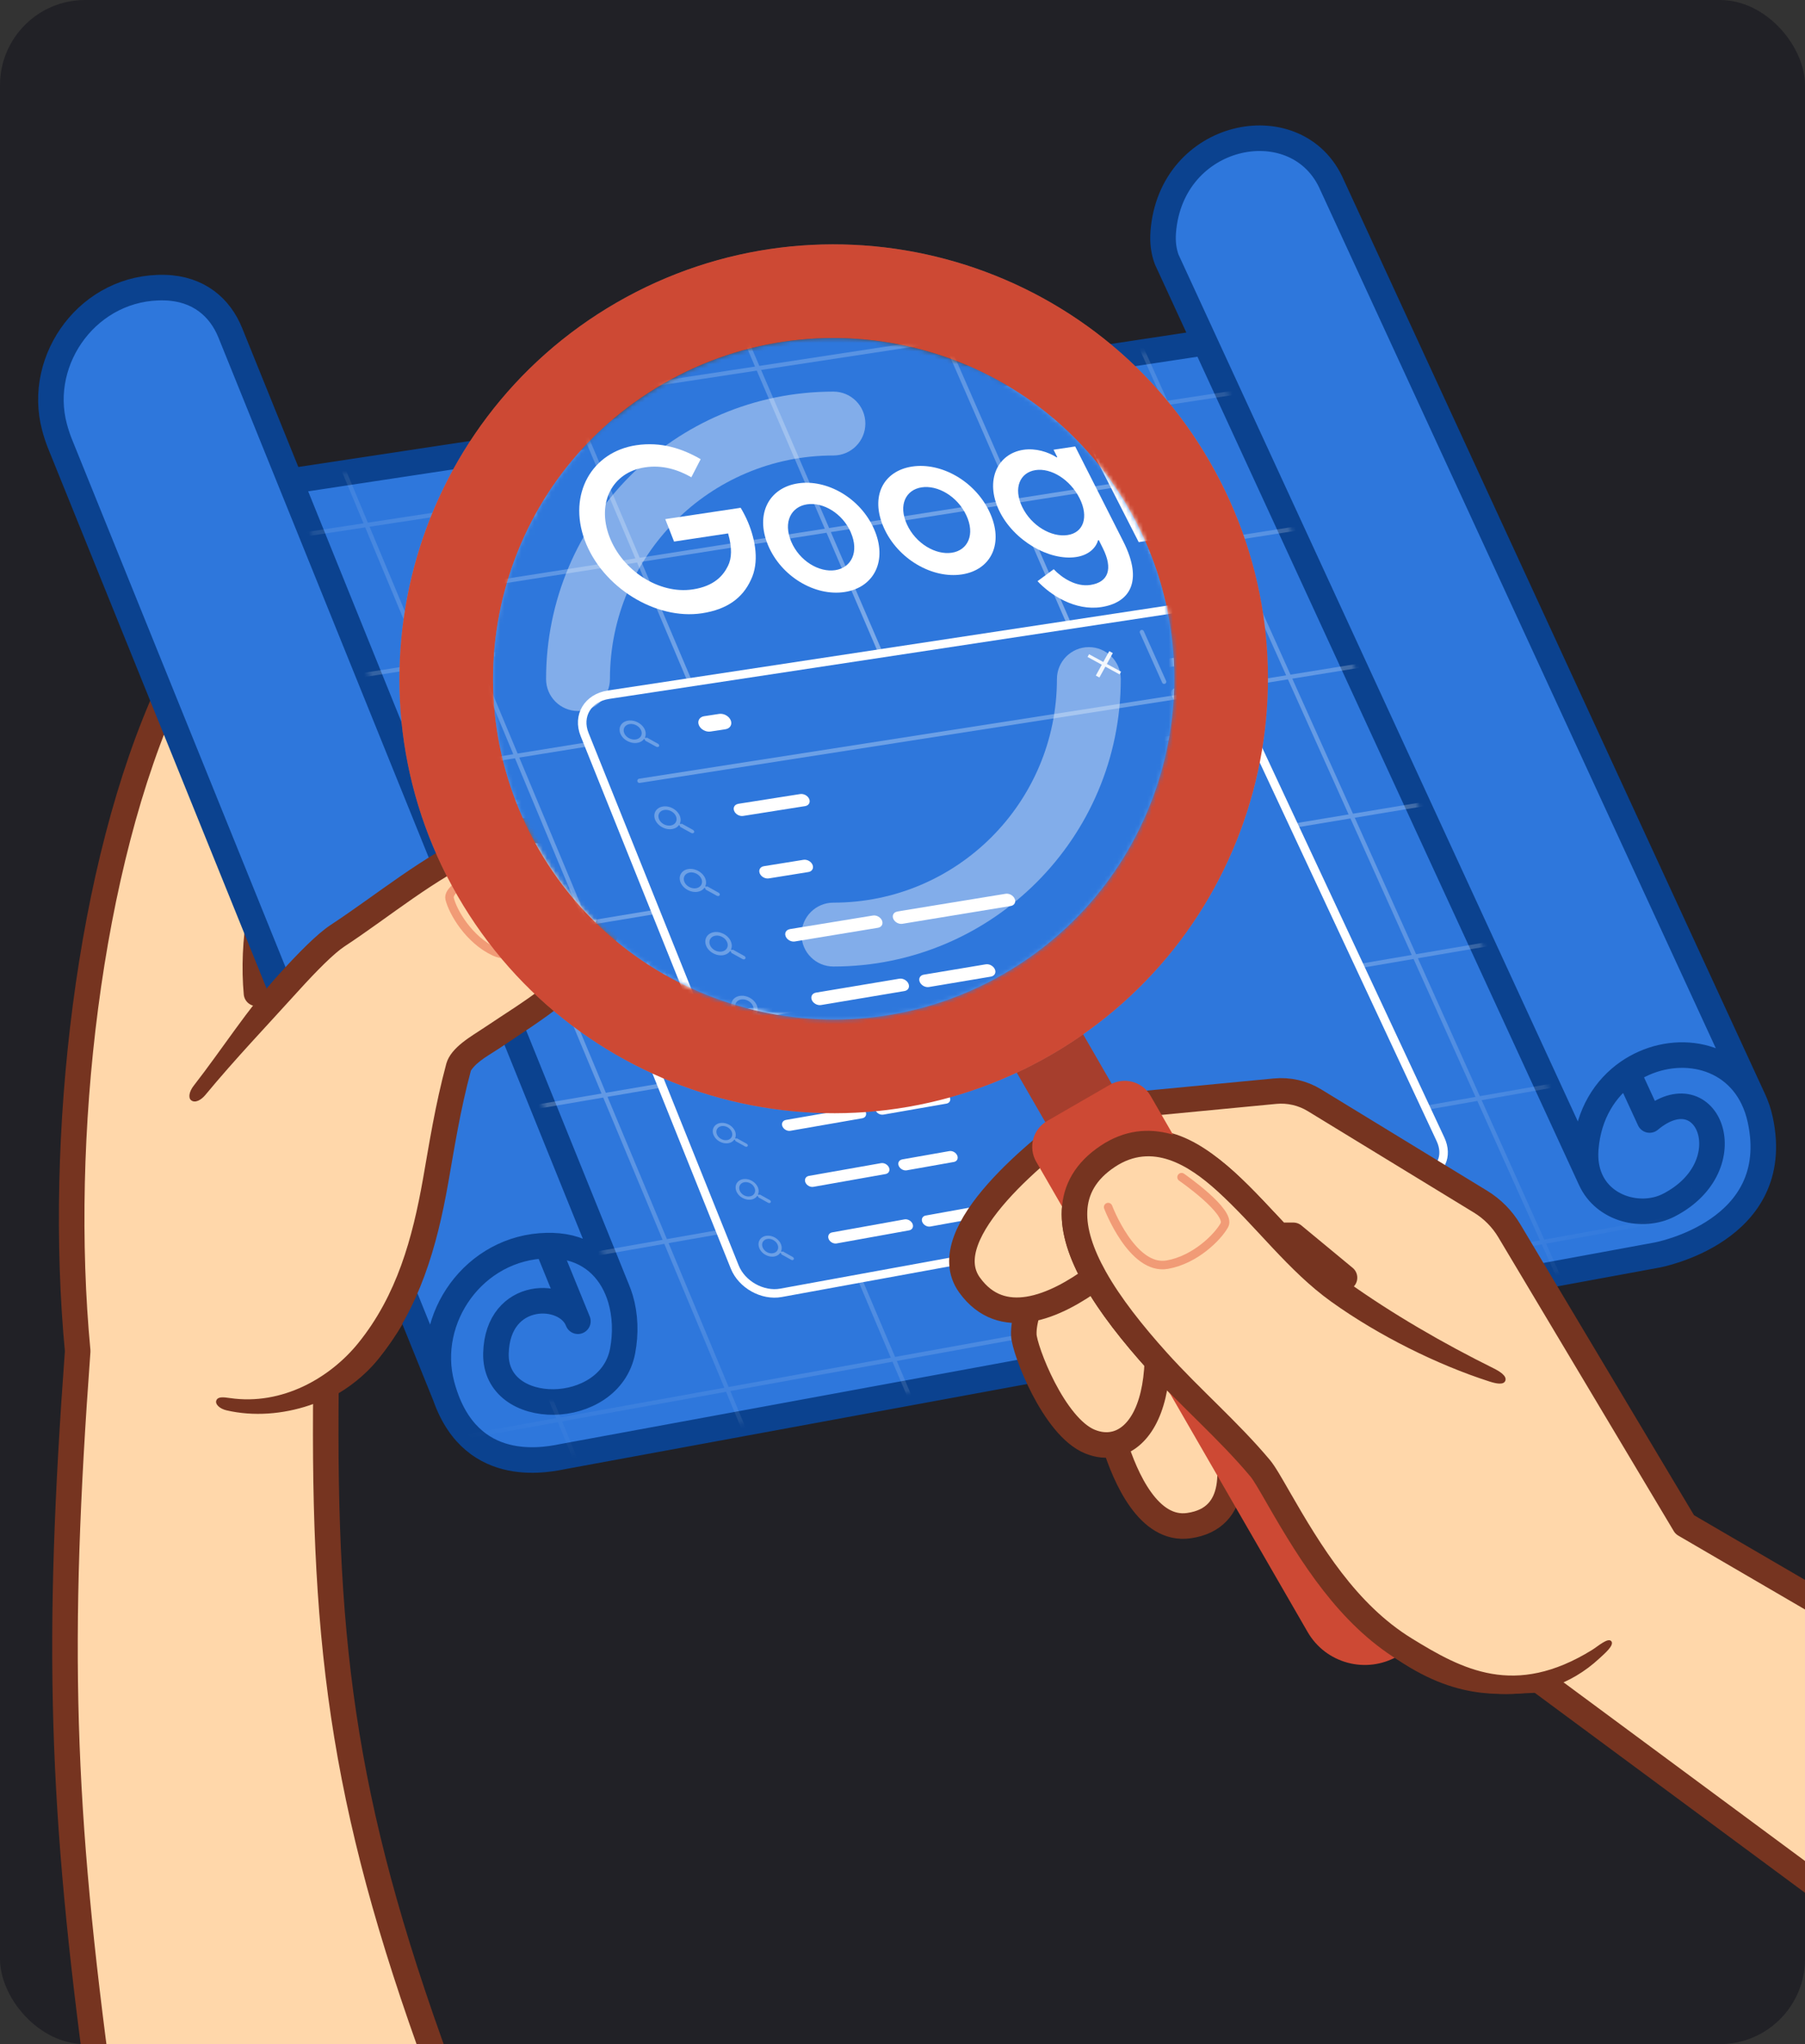 <svg width="424" height="480" viewBox="0 0 424 480" fill="none" xmlns="http://www.w3.org/2000/svg">
<rect x="0" y="0" width="424" height="480" fill="#333333" stroke="none"/>
<g clip-path="url(#clip0_4129_1004)">
<rect width="424" height="480" rx="20" fill="#212126"/>
<path d="M141 204.5C126.938 181.323 100.001 206.098 79.25 219.75C76.496 221.562 72.256 225.825 67.738 230.816L61.102 214.418L39.796 161.77C20.689 203.235 13.507 267.443 18.25 317.25C13.23 385.784 14.262 423.946 23.5 491.5H105.25C80.81 426.473 75.884 388.137 76.572 325.397C80.175 323.461 83.624 320.807 86.5 317.25C90.856 311.862 93.895 306.489 96.143 301.007C102.354 285.864 102.528 269.896 107.75 250.5C109.5 244 154.5 226.75 141 204.5Z" fill="#FFD7AA"/>
<path d="M60.25 233.25C59.712 227.467 59.97 220.67 61.102 214.418M61.102 214.418L39.796 161.77C20.689 203.235 13.507 267.443 18.25 317.25C13.23 385.784 14.262 423.946 23.5 491.5H105.25C80.81 426.473 75.884 388.137 76.572 325.397C80.175 323.461 83.624 320.807 86.5 317.25C90.856 311.862 93.895 306.489 96.143 301.007C102.354 285.864 102.528 269.896 107.75 250.5C109.5 244 154.5 226.75 141 204.5C126.938 181.323 100.001 206.098 79.25 219.75C76.496 221.562 72.256 225.825 67.738 230.816L61.102 214.418Z" stroke="#763420" stroke-width="6" stroke-linecap="round" stroke-linejoin="round"/>
<path d="M12.805 100.294C8.517 84.296 21 67.044 38.75 67.544C46.623 67.766 51.682 72.175 54.089 78.129L68.185 112.974L283.065 80.46L274.059 60.917C273.371 59.071 273.057 56.917 273.25 54.458C275.089 31.014 303.946 25.109 312.5 42.571C312.637 42.852 312.77 43.138 312.896 43.431L411.816 258C412.535 259.496 413.106 261.162 413.5 263C419.125 289.25 389.25 294.702 389.25 294.702L132.75 341.93C129.396 342.547 111.365 347.107 104.618 327.892L14.301 104.712C14.199 104.468 14.098 104.22 14 103.968C13.558 102.834 13.158 101.612 12.805 100.294Z" fill="#2E77DC"/>
<path d="M14 103.968C13.558 102.834 13.158 101.612 12.805 100.294C8.517 84.296 21 67.044 38.75 67.544C46.623 67.766 51.682 72.175 54.089 78.129L68.185 112.974M14 103.968L14.301 104.712M14 103.968C14.098 104.22 14.199 104.468 14.301 104.712M104.618 327.892C111.365 347.107 129.396 342.547 132.75 341.929L389.25 294.702C389.25 294.702 419.125 289.25 413.5 263C413.106 261.162 412.535 259.496 411.816 258M104.618 327.892C104.325 327.057 104.053 326.177 103.805 325.25C99.618 309.63 111.419 292.815 128.5 292.494M104.618 327.892L14.301 104.712M373.635 277C372.723 274.987 372.279 272.569 372.5 269.75C373.144 261.537 377.104 255.476 382.346 251.819M373.635 277C376.847 284.092 385.858 286.156 392 283C410 273.75 401.25 251.5 387.5 263L382.346 251.819M373.635 277L283.065 80.46M411.816 258C406.306 246.53 392.105 245.009 382.346 251.819M411.816 258L312.896 43.431M312.5 42.571C303.946 25.109 275.089 31.014 273.25 54.458C273.057 56.917 273.371 59.071 274.059 60.917L283.065 80.46M312.5 42.571L312.896 43.431M312.5 42.571C312.637 42.852 312.77 43.138 312.896 43.431M144.968 302.791C142.514 296.987 137.493 292.718 129.75 292.5C129.33 292.488 128.913 292.486 128.5 292.494M144.968 302.791C145.27 303.505 145.533 304.243 145.758 305C146.89 308.812 147.041 313.095 146.25 317.25C143.25 333 116.081 333.25 116.5 317.75C116.904 302.791 133 303 135.75 310.25L128.5 292.494M144.968 302.791L68.185 112.974M68.185 112.974L283.065 80.46" stroke="#0B428F" stroke-width="6" stroke-linecap="round" stroke-linejoin="round"/>
<mask id="mask0_4129_1004" style="mask-type:alpha" maskUnits="userSpaceOnUse" x="68" y="80" width="347" height="263">
<path d="M116.5 317.75C116.081 333.25 143.25 333 146.25 317.25C147.041 313.095 146.89 308.812 145.758 305C145.533 304.243 145.27 303.505 144.968 302.791L68.185 112.974L283.065 80.46L373.635 277C376.847 284.092 385.858 286.156 392 283C402.375 277.668 403.863 268.017 400.628 263H413.5C419.125 289.25 389.25 294.702 389.25 294.702L132.75 341.93C129.396 342.547 111.365 347.107 104.618 327.892C104.325 327.057 104.053 326.177 103.805 325.25C103.136 322.757 102.875 320.233 102.978 317.75H116.5Z" fill="white"/>
</mask>
<g mask="url(#mask0_4129_1004)">
<path opacity="0.5" d="M-22.481 58.963L110.525 387.779M130.311 37.244L268.472 358.22M54.66 47.993L190.307 372.842M204.495 26.693L345.042 343.888M277.271 16.34L420.088 329.835M16.276 53.449L150.62 380.276M167.577 31.939L306.949 351.019M241.063 21.493L382.763 336.827M92.671 42.595L229.588 365.502M313.153 11.244L457.063 322.925M92.718 378.577L463.907 309.71M36.294 238.377L402.583 177.49M64.192 307.721L432.925 242.914M8.99 170.499L372.858 113.381M-17.755 104.04L343.715 50.54M78.379 342.957L448.334 276.138M22.572 204.258L387.651 145.267M-4.452 137.089L358.217 81.798M50.167 272.869L417.667 210.039M-30.919 71.328L329.365 19.585" stroke="url(#paint0_radial_4129_1004)"/>
<path d="M132.31 177.23L278.26 155.09C282.16 154.5 286.69 156.95 288.38 160.57L338.38 267.54C340.22 271.48 338.45 275.27 334.42 276.01L183.46 303.58C179.13 304.37 174.25 301.65 172.59 297.51L127.49 185.24C125.97 181.45 128.13 177.86 132.31 177.23Z" fill="#2E77DC" stroke="white" stroke-width="2"/>
<path opacity="0.3" d="M138.51 194.53L286.62 171.45" stroke="white" stroke-linecap="round"/>
<path opacity="0.9" d="M233.63 168.87L232.91 168.48L231.71 170.66L228.85 169.1L228.55 169.65L231.41 171.21L230.21 173.39L230.93 173.78L232.13 171.6L234.99 173.16L235.29 172.61L232.43 171.05L233.63 168.87Z" fill="white"/>
<path opacity="0.3" d="M243.94 174.64L239.46 164.64" stroke="white" stroke-linecap="round"/>
<path opacity="0.9" d="M249.59 170.9C249.39 170.93 249.19 170.9 248.99 170.78C248.79 170.67 248.65 170.53 248.57 170.34L247.07 167.01C246.99 166.83 246.99 166.66 247.07 166.51C247.15 166.36 247.29 166.27 247.49 166.24L253.24 165.36C253.44 165.33 253.64 165.36 253.84 165.48C254.04 165.59 254.18 165.73 254.26 165.92L255.77 169.24C255.85 169.42 255.85 169.59 255.77 169.74C255.69 169.89 255.55 169.98 255.35 170.01L249.59 170.9ZM250.58 169.68L253.46 169.24L253.16 168.57L250.28 169.01L250.58 169.68ZM249.05 168.85L249.77 168.74L249.47 168.07L248.75 168.18L249.05 168.85ZM250.13 168.68L250.85 168.57L250.55 167.91L249.83 168.02L250.13 168.69V168.68ZM251.21 168.51L251.93 168.4L251.63 167.74L250.91 167.85L251.21 168.51ZM252.29 168.34L253.01 168.23L252.71 167.57L251.99 167.68L252.29 168.34ZM253.37 168.17L254.09 168.06L253.79 167.4L253.07 167.51L253.37 168.17ZM248.6 167.84L249.32 167.73L249.02 167.07L248.3 167.18L248.6 167.84ZM249.68 167.67L250.4 167.56L250.1 166.9L249.38 167.01L249.68 167.67ZM250.76 167.5L251.48 167.39L251.18 166.73L250.46 166.84L250.76 167.5ZM251.84 167.33L252.56 167.22L252.26 166.56L251.54 166.67L251.84 167.33ZM252.92 167.16L253.64 167.05L253.34 166.39L252.62 166.5L252.92 167.16Z" fill="white"/>
<path opacity="0.9" d="M265.8 166.85C265.5 166.9 265.2 166.83 264.9 166.66C264.6 166.49 264.38 166.26 264.25 165.97L263.29 163.88C263.16 163.59 263.15 163.33 263.26 163.09C263.38 162.86 263.58 162.72 263.88 162.67C264.18 162.62 264.48 162.69 264.78 162.86C265.08 163.03 265.3 163.26 265.43 163.55L266.39 165.64C266.52 165.93 266.53 166.19 266.42 166.43C266.3 166.67 266.1 166.81 265.8 166.85ZM266.56 169.35L266.07 168.28C265.41 168.29 264.78 168.1 264.16 167.71C263.54 167.31 263.1 166.81 262.82 166.2L263.54 166.09C263.76 166.57 264.12 166.96 264.63 167.24C265.13 167.53 265.63 167.63 266.13 167.56C266.63 167.49 266.97 167.25 267.16 166.86C267.35 166.47 267.34 166.03 267.12 165.55L267.83 165.44C268.11 166.05 268.15 166.61 267.96 167.14C267.77 167.66 267.38 168.01 266.8 168.19L267.29 169.26L266.57 169.37L266.56 169.35Z" fill="white"/>
<path opacity="0.9" d="M279.97 165.31C279.64 165.36 279.31 165.3 278.98 165.12C278.65 164.94 278.42 164.7 278.27 164.39C278.12 164.08 278.12 163.81 278.25 163.56C278.38 163.31 278.61 163.16 278.94 163.11C279.27 163.06 279.6 163.12 279.93 163.3C280.26 163.48 280.49 163.72 280.64 164.03C280.79 164.34 280.79 164.61 280.66 164.86C280.53 165.11 280.3 165.26 279.97 165.31ZM283.02 166.41C282.8 166.44 282.58 166.41 282.36 166.28C282.14 166.16 281.98 166 281.89 165.8C281.8 165.6 281.79 165.41 281.89 165.25C281.98 165.08 282.13 164.98 282.35 164.95C282.57 164.92 282.79 164.95 283.01 165.08C283.23 165.21 283.39 165.36 283.48 165.56C283.57 165.76 283.58 165.95 283.48 166.11C283.38 166.27 283.24 166.38 283.02 166.41ZM278.85 167.45C278.42 167.52 277.98 167.43 277.53 167.19C277.09 166.95 276.77 166.63 276.59 166.22L276.25 165.49L277.04 165.37L277.38 166.1C277.47 166.3 277.63 166.46 277.85 166.58C278.07 166.7 278.29 166.74 278.51 166.71L280.48 166.41L280.82 167.14L278.85 167.45ZM282.22 163.79L281.54 162.33C281.45 162.13 281.29 161.97 281.07 161.85C280.85 161.73 280.63 161.69 280.41 161.72L276.47 162.32C276.25 162.35 276.1 162.45 276.01 162.62C275.92 162.79 275.92 162.97 276.01 163.17L276.52 164.27L275.73 164.39L275.22 163.29C275.03 162.89 275.03 162.52 275.21 162.18C275.39 161.85 275.69 161.65 276.13 161.58L276.92 161.46L276.98 160.67L278.56 160.43L279.29 161.1L280.08 160.98C280.51 160.91 280.95 161 281.39 161.24C281.83 161.48 282.15 161.8 282.33 162.2L283.01 163.66L282.22 163.78V163.79Z" fill="white"/>
<path opacity="0.3" d="M140.04 185.87L139.74 185.92L139.6 185.84C139.74 185.55 139.79 185.23 139.76 184.9C139.73 184.57 139.61 184.23 139.42 183.92C138.85 182.99 137.67 182.37 136.56 182.41C136.17 182.42 135.81 182.52 135.49 182.68C135.18 182.84 134.93 183.08 134.76 183.36C134.59 183.64 134.51 183.97 134.52 184.31C134.52 184.65 134.63 185 134.81 185.33C135.33 186.27 136.49 186.94 137.61 186.94C137.99 186.94 138.35 186.87 138.67 186.73C138.98 186.59 139.24 186.38 139.43 186.12L139.57 186.2L139.68 186.47L141.88 187.68C142.09 187.8 142.35 187.76 142.44 187.59C142.53 187.42 142.44 187.19 142.23 187.08L140.03 185.86L140.04 185.87ZM137.77 186.22C136.83 186.37 135.78 185.79 135.44 184.94C135.1 184.09 135.58 183.28 136.52 183.13C137.46 182.98 138.5 183.56 138.85 184.41C139.2 185.26 138.72 186.07 137.77 186.22Z" fill="white"/>
<path opacity="0.3" d="M147.06 203.15L146.76 203.2L146.62 203.12C146.76 202.83 146.81 202.5 146.77 202.17C146.74 201.83 146.62 201.49 146.42 201.18C145.85 200.24 144.65 199.61 143.54 199.66C143.15 199.68 142.78 199.77 142.47 199.94C142.16 200.11 141.91 200.34 141.74 200.63C141.57 200.92 141.49 201.24 141.5 201.59C141.5 201.94 141.61 202.29 141.8 202.63C142.32 203.58 143.5 204.26 144.62 204.26C145 204.26 145.36 204.18 145.68 204.04C146 203.9 146.26 203.68 146.44 203.42L146.58 203.5L146.69 203.78L148.91 205C149.12 205.12 149.38 205.08 149.48 204.91C149.58 204.74 149.48 204.51 149.27 204.39L147.05 203.16L147.06 203.15ZM144.78 203.51C143.83 203.66 142.78 203.08 142.43 202.21C142.08 201.34 142.56 200.52 143.51 200.38C144.46 200.24 145.51 200.81 145.86 201.67C146.21 202.53 145.73 203.36 144.78 203.51Z" fill="white"/>
<path opacity="0.3" d="M152.18 215.74L151.88 215.79L151.73 215.71C151.87 215.42 151.92 215.09 151.88 214.75C151.85 214.41 151.73 214.07 151.53 213.75C150.95 212.8 149.75 212.17 148.64 212.22C148.25 212.24 147.88 212.33 147.57 212.5C147.26 212.67 147.01 212.91 146.84 213.2C146.67 213.49 146.59 213.82 146.6 214.17C146.61 214.52 146.71 214.88 146.9 215.22C147.43 216.18 148.61 216.86 149.74 216.86C150.12 216.86 150.49 216.78 150.8 216.64C151.12 216.49 151.38 216.28 151.57 216.02L151.71 216.1L151.82 216.38L154.05 217.61C154.27 217.73 154.52 217.69 154.62 217.52C154.72 217.35 154.62 217.11 154.41 217L152.18 215.76V215.74ZM149.89 216.11C148.94 216.26 147.88 215.68 147.53 214.81C147.18 213.94 147.66 213.11 148.61 212.95C149.56 212.79 150.61 213.38 150.97 214.25C151.33 215.12 150.84 215.95 149.89 216.11Z" fill="white"/>
<path opacity="0.3" d="M157.35 228.45L157.05 228.5L156.9 228.42C157.03 228.12 157.09 227.79 157.05 227.45C157.01 227.11 156.89 226.76 156.7 226.44C156.12 225.49 154.91 224.84 153.79 224.9C153.39 224.92 153.03 225.02 152.71 225.19C152.4 225.36 152.15 225.6 151.98 225.9C151.81 226.19 151.73 226.53 151.74 226.88C151.75 227.23 151.86 227.59 152.04 227.94C152.57 228.91 153.76 229.6 154.89 229.59C155.28 229.59 155.64 229.51 155.96 229.36C156.28 229.21 156.54 228.99 156.73 228.73L156.87 228.81L156.98 229.09L159.22 230.33C159.44 230.45 159.69 230.41 159.79 230.24C159.89 230.07 159.79 229.83 159.57 229.71L157.33 228.47L157.35 228.45ZM155.05 228.83C154.09 228.99 153.03 228.4 152.68 227.52C152.33 226.64 152.81 225.8 153.76 225.64C154.71 225.48 155.77 226.07 156.13 226.95C156.49 227.83 156.01 228.67 155.05 228.83Z" fill="white"/>
<path opacity="0.3" d="M162.56 241.28L162.26 241.33L162.11 241.25C162.24 240.95 162.3 240.61 162.26 240.27C162.22 239.92 162.1 239.57 161.9 239.25C161.32 238.29 160.1 237.64 158.98 237.7C158.58 237.72 158.21 237.82 157.9 237.99C157.59 238.16 157.33 238.41 157.17 238.71C157 239.01 156.92 239.35 156.93 239.7C156.94 240.06 157.05 240.42 157.24 240.77C157.78 241.75 158.97 242.44 160.11 242.43C160.5 242.43 160.86 242.35 161.18 242.2C161.5 242.05 161.76 241.83 161.95 241.56L162.09 241.64L162.2 241.92L164.45 243.17C164.67 243.29 164.93 243.25 165.02 243.07C165.11 242.89 165.02 242.66 164.8 242.54L162.55 241.29L162.56 241.28ZM160.25 241.67C159.29 241.83 158.22 241.24 157.86 240.35C157.5 239.46 157.98 238.61 158.94 238.45C159.9 238.29 160.96 238.88 161.32 239.77C161.68 240.66 161.2 241.51 160.24 241.67H160.25Z" fill="white"/>
<path opacity="0.3" d="M167.83 254.23L167.52 254.28L167.37 254.2C167.5 253.9 167.56 253.56 167.52 253.21C167.48 252.86 167.36 252.51 167.16 252.18C166.57 251.21 165.35 250.56 164.22 250.62C163.82 250.64 163.45 250.74 163.14 250.92C162.82 251.1 162.57 251.35 162.4 251.64C162.23 251.94 162.15 252.28 162.16 252.64C162.17 253 162.28 253.37 162.47 253.72C163.01 254.71 164.21 255.4 165.35 255.39C165.74 255.39 166.11 255.3 166.43 255.15C166.75 255 167.01 254.77 167.2 254.5L167.35 254.58L167.47 254.87L169.74 256.13C169.96 256.25 170.22 256.21 170.32 256.03C170.42 255.85 170.32 255.61 170.1 255.49L167.84 254.23H167.83ZM165.51 254.63C164.55 254.79 163.48 254.2 163.11 253.3C162.74 252.4 163.23 251.54 164.19 251.38C165.15 251.22 166.22 251.81 166.59 252.71C166.96 253.61 166.47 254.47 165.51 254.63Z" fill="white"/>
<path opacity="0.3" d="M173.14 267.31L172.83 267.36L172.68 267.28C172.81 266.97 172.86 266.63 172.83 266.28C172.79 265.93 172.67 265.57 172.46 265.24C171.87 264.26 170.64 263.61 169.5 263.67C169.1 263.69 168.73 263.79 168.41 263.97C168.09 264.15 167.84 264.4 167.67 264.7C167.5 265 167.42 265.35 167.43 265.71C167.44 266.07 167.55 266.45 167.75 266.8C168.3 267.8 169.5 268.5 170.65 268.48C171.04 268.48 171.41 268.39 171.73 268.24C172.05 268.08 172.31 267.86 172.5 267.58L172.65 267.66L172.77 267.95L175.05 269.22C175.27 269.34 175.53 269.3 175.63 269.12C175.73 268.94 175.63 268.7 175.41 268.58L173.13 267.31H173.14ZM170.81 267.71C169.84 267.88 168.77 267.28 168.4 266.37C168.03 265.46 168.51 264.59 169.48 264.43C170.45 264.27 171.52 264.86 171.89 265.77C172.26 266.68 171.78 267.55 170.81 267.72V267.71Z" fill="white"/>
<path opacity="0.3" d="M178.51 280.52L178.2 280.57L178.05 280.49C178.18 280.18 178.23 279.83 178.2 279.48C178.16 279.12 178.04 278.76 177.83 278.43C177.23 277.44 176 276.78 174.86 276.85C174.46 276.87 174.09 276.98 173.77 277.16C173.45 277.34 173.2 277.6 173.03 277.9C172.86 278.21 172.78 278.56 172.8 278.93C172.81 279.3 172.92 279.67 173.12 280.03C173.67 281.04 174.88 281.74 176.04 281.72C176.43 281.72 176.8 281.63 177.12 281.47C177.44 281.31 177.71 281.08 177.89 280.8L178.04 280.88L178.16 281.17L180.45 282.44C180.67 282.56 180.93 282.52 181.03 282.34C181.13 282.16 181.03 281.91 180.81 281.79L178.52 280.51L178.51 280.52ZM176.18 280.93C175.21 281.1 174.13 280.5 173.76 279.58C173.39 278.66 173.87 277.78 174.84 277.61C175.81 277.44 176.89 278.04 177.26 278.96C177.63 279.88 177.15 280.76 176.18 280.93Z" fill="white"/>
<path opacity="0.3" d="M183.93 293.86L183.62 293.92L183.47 293.84C183.6 293.53 183.65 293.18 183.61 292.81C183.57 292.45 183.44 292.09 183.24 291.75C182.64 290.75 181.4 290.09 180.25 290.16C179.85 290.18 179.47 290.29 179.15 290.48C178.83 290.67 178.58 290.92 178.41 291.23C178.24 291.54 178.16 291.89 178.18 292.27C178.2 292.64 178.31 293.02 178.5 293.38C179.06 294.4 180.27 295.11 181.43 295.09C181.82 295.09 182.19 295 182.52 294.84C182.84 294.68 183.11 294.45 183.3 294.17L183.45 294.26L183.57 294.55L185.87 295.83C186.09 295.95 186.35 295.91 186.45 295.72C186.55 295.53 186.45 295.29 186.22 295.16L183.92 293.87L183.93 293.86ZM181.59 294.28C180.62 294.46 179.53 293.85 179.15 292.92C178.77 291.99 179.26 291.1 180.23 290.93C181.2 290.76 182.29 291.36 182.67 292.29C183.05 293.22 182.57 294.11 181.59 294.28Z" fill="white"/>
<path d="M151.51 181.55L154.52 181.09C155.45 180.95 156.49 181.52 156.85 182.37C157.2 183.22 156.73 184.02 155.79 184.17L152.78 184.63C151.84 184.77 150.8 184.2 150.45 183.35C150.1 182.5 150.58 181.69 151.51 181.55Z" fill="white"/>
<path d="M158.35 199.15L170.8 197.19C171.53 197.08 172.34 197.52 172.62 198.19C172.9 198.86 172.53 199.49 171.81 199.61L159.36 201.58C158.63 201.7 157.81 201.25 157.54 200.58C157.26 199.91 157.63 199.27 158.37 199.16L158.35 199.15Z" fill="white"/>
<path d="M163.5 211.68L171.46 210.4C172.19 210.28 173.01 210.73 173.29 211.41C173.57 212.08 173.2 212.73 172.47 212.85L164.51 214.13C163.78 214.25 162.95 213.8 162.68 213.12C162.4 212.44 162.77 211.8 163.51 211.68H163.5Z" fill="white"/>
<path d="M168.71 224.32L185.41 221.59C186.14 221.47 186.96 221.92 187.25 222.6C187.53 223.28 187.17 223.93 186.44 224.05L169.73 226.8C168.99 226.92 168.17 226.47 167.89 225.78C167.61 225.1 167.98 224.45 168.72 224.33L168.71 224.32Z" fill="white"/>
<path d="M173.96 237.08L190.72 234.28C191.45 234.16 192.28 234.61 192.57 235.3C192.86 235.99 192.5 236.64 191.76 236.76L174.99 239.57C174.25 239.69 173.42 239.23 173.14 238.55C172.86 237.86 173.23 237.2 173.97 237.08H173.96Z" fill="white"/>
<path d="M179.26 249.97L196.08 247.11C196.82 246.98 197.65 247.44 197.94 248.14C198.23 248.83 197.87 249.5 197.13 249.62L180.3 252.49C179.56 252.62 178.72 252.15 178.44 251.46C178.15 250.76 178.52 250.1 179.27 249.97H179.26Z" fill="white"/>
<path d="M184.61 262.98L201.49 260.06C202.23 259.93 203.06 260.39 203.36 261.09C203.65 261.79 203.29 262.46 202.55 262.59L185.66 265.53C184.92 265.66 184.08 265.19 183.79 264.49C183.5 263.79 183.87 263.11 184.62 262.98H184.61Z" fill="white"/>
<path d="M190.01 276.12L206.95 273.13C207.69 273 208.53 273.46 208.83 274.17C209.13 274.88 208.76 275.55 208.02 275.69L191.07 278.69C190.32 278.82 189.48 278.35 189.19 277.64C188.9 276.93 189.27 276.25 190.02 276.12H190.01Z" fill="white"/>
<path d="M195.47 289.39L212.47 286.33C213.21 286.2 214.06 286.67 214.36 287.38C214.66 288.09 214.3 288.78 213.55 288.91L196.54 291.98C195.79 292.12 194.94 291.64 194.65 290.93C194.36 290.21 194.73 289.52 195.47 289.39Z" fill="white"/>
<path d="M190.31 220.78L212.08 217.22C212.8 217.1 213.62 217.55 213.91 218.23C214.2 218.9 213.85 219.55 213.13 219.67L191.35 223.25C190.62 223.37 189.8 222.92 189.51 222.24C189.23 221.56 189.59 220.91 190.32 220.8L190.31 220.78Z" fill="white"/>
<path d="M195.64 233.47L208.09 231.39C208.82 231.27 209.64 231.72 209.93 232.4C210.22 233.08 209.87 233.73 209.14 233.86L196.68 235.95C195.95 236.07 195.12 235.62 194.83 234.93C194.54 234.24 194.9 233.59 195.63 233.47H195.64Z" fill="white"/>
<path d="M206.45 259.2L221.26 256.63C221.99 256.5 222.82 256.96 223.12 257.66C223.42 258.35 223.06 259.02 222.33 259.15L207.51 261.73C206.77 261.86 205.94 261.4 205.64 260.7C205.35 260 205.71 259.33 206.44 259.2H206.45Z" fill="white"/>
<path d="M211.93 272.25L222.99 270.3C223.73 270.17 224.56 270.63 224.86 271.34C225.16 272.04 224.8 272.72 224.07 272.85L213 274.81C212.26 274.94 211.42 274.48 211.12 273.77C210.82 273.06 211.18 272.39 211.92 272.26L211.93 272.25Z" fill="white"/>
<path d="M217.46 285.43L228.56 283.43C229.3 283.3 230.14 283.76 230.44 284.47C230.74 285.18 230.39 285.86 229.65 286L218.54 288.01C217.8 288.14 216.95 287.68 216.65 286.96C216.35 286.25 216.71 285.56 217.45 285.43H217.46Z" fill="white"/>
<path d="M258.111 136.856L263.048 138.76C262.838 140.704 261.685 144.189 256.812 144.932C250.753 145.851 243.726 141.729 240.587 135.694C237.296 129.369 239.547 124.472 244.904 123.673C250.261 122.874 255.271 126.771 257.409 128.99L258.538 130.119L247.647 138.155C249.865 140.155 252.132 141.011 254.512 140.648C256.892 140.285 257.893 138.84 258.111 136.864V136.856ZM245 134.661L252.27 129.312C251.051 128.086 249.018 127.384 247.195 127.658C244.871 128.005 242.733 130.579 245 134.661Z" fill="#FF302F"/>
<path d="M223.04 115.662L227.461 115L243.427 145.884L238.829 146.585L223.04 115.662Z" fill="#20B15A"/>
<path d="M221.725 128.021L226.065 127.368L235.723 146.432C239.877 154.629 236.892 158.776 231.317 159.631C226.057 160.438 221.112 157.227 218.498 154.427L221.749 152.031C223.371 153.742 226.219 155.63 229.123 155.186C232.689 154.645 233.738 152.015 231.608 147.771L230.817 146.19L230.656 146.214C230.261 147.691 228.833 149.191 226.267 149.579C220.91 150.393 213.697 146.335 210.777 140.228C207.889 134.185 210.446 128.82 215.658 128.038C218.135 127.666 220.676 128.481 222.322 129.554L222.475 129.53L221.717 128.021H221.725ZM226.953 137.784C225.057 134.008 221.233 131.644 218.094 132.12C214.956 132.596 213.584 135.734 215.424 139.526C217.263 143.318 221.305 145.658 224.532 145.166C227.727 144.698 228.841 141.551 226.953 137.784Z" fill="#3686F7"/>
<path d="M185.638 143.939C188.437 150.256 185.686 155.694 179.74 156.606C173.794 157.517 166.961 153.5 164.33 147.158C161.725 140.873 164.581 135.654 170.373 134.782C176.158 133.911 182.87 137.695 185.638 143.939ZM180.99 144.641C179.288 140.752 175.375 138.51 172.18 138.994C168.986 139.478 167.348 142.552 168.994 146.456C170.639 150.369 174.609 152.709 177.852 152.217C181.095 151.725 182.685 148.546 180.982 144.649L180.99 144.641Z" fill="#FF302F"/>
<path d="M208.832 140.486C211.818 146.763 209.22 152.168 203.298 153.072C197.368 153.976 190.43 150.006 187.614 143.689C184.798 137.372 187.533 132.273 193.31 131.402C199.087 130.531 205.872 134.258 208.832 140.478V140.486ZM204.185 141.188C202.37 137.324 198.393 135.097 195.214 135.581C192.035 136.065 190.486 139.115 192.245 142.995C194.004 146.876 198.038 149.208 201.273 148.715C204.508 148.223 206.001 145.045 204.185 141.188Z" fill="#FFBA40"/>
<path d="M149.211 156.081C142.442 157.106 135.02 152.281 132.446 145.416C129.913 138.671 133.052 132.539 139.619 131.563C143.16 131.031 146.299 132.047 148.937 133.556L150.809 129.925C147.122 127.779 142.822 126.384 137.884 127.118C128.937 128.449 124.104 136.936 127.501 146.166C130.978 155.613 141.749 162.294 151.083 160.874C156.117 160.107 159.224 157.816 160.894 154.185C162.644 150.611 161.789 146.134 160.353 142.656C159.909 141.575 159.32 140.478 158.844 139.688L143.693 141.963L145.46 146.473L156.319 144.835C157.15 147.723 157.061 149.813 156.303 151.345C155.383 153.225 153.608 155.42 149.219 156.081H149.211Z" fill="#3686F7"/>
</g>
<path d="M141 204.5C126.938 181.323 100.001 206.098 79.25 219.75C76.496 221.562 72.256 225.825 67.738 230.816C57.902 241.682 46.75 256 46.75 256C39.796 285 41.25 309.25 53.75 329.5C58.342 330.56 67.901 330.056 76.572 325.397C80.175 323.461 83.624 320.807 86.5 317.25C90.856 311.862 93.895 306.489 96.143 301.007C102.354 285.864 102.528 269.896 107.75 250.5C109.5 244 154.5 226.75 141 204.5Z" fill="#FFD7AA"/>
<path d="M133.086 214.033C133.086 214.033 123.75 227.006 116.178 223.487C110.164 220.692 106.408 214.211 105.618 211.043C104.755 207.584 118.256 202.772 118.256 202.772" stroke="#F19B76" stroke-width="2" stroke-linecap="round"/>
<path d="M128.781 192.218C123.123 191.371 117.16 192.98 111.399 195.58C99.161 201.103 88.747 209.911 77.602 217.244C74.476 219.3 69.988 223.859 65.514 228.802C58.136 236.953 52.246 246.291 45.489 254.962C44.471 256.269 44.15 257.778 44.906 258.367C45.833 259.089 47.236 258.327 48.248 257.104C55.207 248.697 62.63 240.929 69.962 232.829C74.523 227.79 78.516 223.824 80.898 222.256C91.767 215.106 101.934 206.434 113.867 201.048C119.192 198.645 123.897 197.553 127.893 198.152C131.702 198.723 135.305 200.897 138.436 206.056C141.225 210.654 141.001 214.817 139.046 218.853C134.177 228.906 122.784 235.202 113.9 241.214C110.827 243.295 105.962 245.871 104.854 249.72C102.199 259.58 100.821 268.597 99.363 276.825C96.889 290.787 93.226 304.157 84.167 315.364C77.56 323.536 66.303 330.079 54.034 328.293C52.394 328.055 51.203 327.936 50.827 328.826C50.452 329.715 51.603 330.803 53.218 331.176C65.851 334.091 80.802 329.07 88.833 319.136C98.542 307.126 102.617 292.848 105.272 277.872C106.753 269.514 108.069 260.885 110.616 251.395C112.066 249.167 115.146 247.618 117.264 246.184C127.121 239.513 139.058 232.594 144.446 221.467C147.187 215.809 147.525 209.471 143.564 202.944C139.664 196.515 134.626 193.094 128.781 192.218Z" fill="#763420"/>
<path d="M296 344.75C294.023 342.395 290.931 339.269 287.283 335.613C289.616 343.62 291.382 356.541 279.25 358.25C269.824 359.578 264.345 346.977 261.864 339.089C259.99 339.524 257.992 339.32 256 338.5C247.5 335 240.656 317 240.5 313.5C240.416 311.619 240.879 309.489 241.552 307.452C236.504 308.249 231.541 307.011 227.75 301.75C218.895 289.462 245.246 268.975 254.451 262.371C256.445 260.941 258.777 260.128 261.22 259.894L299.522 256.227C302.753 255.917 305.998 256.664 308.768 258.356L347.784 282.176C350.553 283.867 352.869 286.205 354.533 288.991L395.75 358L433.5 380V447.75L361.5 394.5C354.04 394.5 344.306 396.946 330 387.25C311.53 374.732 299.986 349.5 296 344.75Z" fill="#FFD7AA"/>
<path d="M287.283 335.613C290.931 339.269 294.023 342.395 296 344.75C299.986 349.5 311.53 374.732 330 387.25C344.306 396.946 354.04 394.5 361.5 394.5L433.5 447.75V380L395.75 358L354.533 288.991C352.869 286.205 350.553 283.867 347.784 282.176L308.768 258.356C305.998 256.664 302.753 255.917 299.522 256.227L261.22 259.894C258.777 260.128 256.445 260.941 254.451 262.371C245.246 268.975 218.895 289.462 227.75 301.75C231.541 307.011 236.504 308.249 241.552 307.452M287.283 335.613C282.654 330.974 277.132 325.481 271.862 319.624M287.283 335.613C289.616 343.62 291.382 356.541 279.25 358.25C269.824 359.578 264.345 346.977 261.864 339.089M271.862 319.624C266.178 313.309 260.787 306.571 257.126 300.025M271.862 319.624C271.451 331.551 267.149 337.861 261.864 339.089M257.126 300.025C250.95 288.985 249.694 278.493 260.25 271.5C280.25 258.25 296 290 314.5 303.25M257.126 300.025C252.812 303.201 247.131 306.57 241.552 307.452M241.552 307.452C240.879 309.489 240.416 311.619 240.5 313.5C240.656 317 247.5 335 256 338.5C257.992 339.32 259.99 339.524 261.864 339.089M275.296 290.074H303.797L315.83 300.025" stroke="#763420" stroke-width="6" stroke-linecap="round" stroke-linejoin="round"/>
<rect x="236.54" y="247.896" width="18" height="25" transform="rotate(-30 236.54 247.896)" fill="#A63E2D"/>
<circle opacity="0.2" cx="195.834" cy="159.392" r="102" transform="rotate(-30 195.834 159.392)" fill="white"/>
<path fill-rule="evenodd" clip-rule="evenodd" d="M246.834 247.726C198.049 275.893 135.666 259.177 107.5 210.392C79.333 161.606 96.049 99.224 144.834 71.057C193.62 42.89 256.003 59.606 284.169 108.392C312.336 157.177 295.62 219.56 246.834 247.726ZM155.834 90.109C194.098 68.018 243.025 81.128 265.116 119.392C287.208 157.655 274.098 206.582 235.834 228.674C197.571 250.765 148.644 237.655 126.552 199.392C104.461 161.128 117.571 112.201 155.834 90.109Z" fill="#CD4934"/>
<mask id="mask1_4129_1004" style="mask-type:alpha" maskUnits="userSpaceOnUse" x="115" y="79" width="161" height="161">
<path fill-rule="evenodd" clip-rule="evenodd" d="M155.834 90.109C194.098 68.018 243.025 81.128 265.116 119.392C287.208 157.655 274.098 206.582 235.834 228.674C197.571 250.765 148.644 237.655 126.552 199.392C104.461 161.128 117.571 112.201 155.834 90.109Z" fill="#CD4934"/>
</mask>
<g mask="url(#mask1_4129_1004)">
<path fill-rule="evenodd" clip-rule="evenodd" d="M155.834 90.109C194.098 68.018 243.025 81.128 265.116 119.392C287.208 157.655 274.098 206.582 235.834 228.674C197.571 250.765 148.644 237.655 126.552 199.392C104.461 161.128 117.571 112.201 155.834 90.109Z" fill="#2E77DC"/>
<mask id="mask2_4129_1004" style="mask-type:alpha" maskUnits="userSpaceOnUse" x="68" y="50" width="405" height="307">
<path d="M124.481 327.396C123.992 345.516 155.753 345.224 159.26 326.812C160.185 321.954 160.008 316.947 158.684 312.491C158.422 311.607 158.114 310.744 157.761 309.908L68 88.01L319.198 50L425.076 279.759C428.831 288.05 439.365 290.462 446.545 286.773C458.674 280.54 460.413 269.258 456.632 263.392H471.679C478.255 294.079 443.33 300.453 443.33 300.453L143.478 355.662C139.557 356.384 118.479 361.715 110.591 339.252C110.249 338.276 109.931 337.248 109.64 336.164C108.859 333.249 108.554 330.298 108.674 327.396H124.481Z" fill="white"/>
</mask>
<g mask="url(#mask2_4129_1004)">
<path opacity="0.5" d="M-37.989 24.87L117.497 409.261M140.626 -0.52L302.139 374.706M52.189 12.046L210.763 391.8M227.349 -12.854L391.651 357.952M312.425 -24.957L479.38 341.524M7.318 18.424L164.368 400.49M184.192 -6.721L347.119 366.288M270.098 -18.933L435.747 349.697M96.626 5.736L256.683 383.219M354.371 -30.914L522.605 333.446M96.68 398.504L530.605 317.998M30.72 234.608L458.917 163.431M63.332 315.672L494.387 239.912M-1.199 155.258L424.168 88.486M-32.465 77.566L390.1 15.024M79.918 356.864L512.401 278.751M14.678 194.722L441.461 125.761M-16.914 116.201L407.052 51.565M46.938 274.929L476.55 201.481M-47.853 39.325L373.324 -21.163" stroke="url(#paint1_radial_4129_1004)"/>
<path d="M142.964 163.126L313.581 137.244C318.14 136.554 323.436 139.418 325.412 143.65L383.863 268.7C386.014 273.306 383.944 277.736 379.233 278.601L202.759 310.831C197.697 311.755 191.992 308.575 190.051 303.735L137.329 172.49C135.552 168.059 138.077 163.863 142.964 163.126Z" fill="#2E77DC" stroke="white" stroke-width="2"/>
<path opacity="0.3" d="M150.211 183.35L323.354 156.369" stroke="white" stroke-linecap="round"/>
<path opacity="0.9" d="M261.408 153.353L260.566 152.897L259.164 155.446L255.82 153.622L255.47 154.265L258.813 156.089L257.41 158.637L258.252 159.093L259.655 156.544L262.998 158.368L263.349 157.725L260.005 155.902L261.408 153.353Z" fill="white"/>
<path opacity="0.3" d="M273.461 160.098L268.224 148.408" stroke="white" stroke-linecap="round"/>
<path opacity="0.3" d="M152 173.226L151.649 173.285L151.486 173.191C151.649 172.852 151.708 172.478 151.673 172.092C151.638 171.707 151.497 171.309 151.275 170.947C150.609 169.86 149.229 169.135 147.932 169.182C147.476 169.193 147.055 169.31 146.681 169.497C146.319 169.684 146.026 169.965 145.828 170.292C145.629 170.619 145.535 171.005 145.547 171.403C145.547 171.8 145.676 172.209 145.886 172.595C146.494 173.694 147.85 174.477 149.159 174.477C149.604 174.477 150.024 174.395 150.398 174.232C150.761 174.068 151.065 173.823 151.287 173.519L151.451 173.612L151.579 173.928L154.151 175.342C154.397 175.483 154.7 175.436 154.806 175.237C154.911 175.038 154.806 174.769 154.56 174.641L151.988 173.215L152 173.226ZM149.346 173.635C148.247 173.811 147.02 173.133 146.623 172.139C146.225 171.145 146.786 170.199 147.885 170.023C148.984 169.848 150.2 170.526 150.609 171.52C151.018 172.513 150.457 173.46 149.346 173.635Z" fill="white"/>
<path opacity="0.3" d="M160.207 193.427L159.856 193.485L159.692 193.392C159.856 193.053 159.914 192.667 159.867 192.281C159.832 191.884 159.692 191.486 159.458 191.124C158.792 190.025 157.389 189.289 156.092 189.347C155.636 189.37 155.203 189.476 154.841 189.674C154.478 189.873 154.186 190.142 153.987 190.481C153.789 190.82 153.695 191.194 153.707 191.603C153.707 192.012 153.835 192.422 154.057 192.819C154.665 193.93 156.045 194.725 157.354 194.725C157.798 194.725 158.219 194.631 158.593 194.467C158.967 194.304 159.271 194.047 159.482 193.743L159.645 193.836L159.774 194.163L162.369 195.59C162.615 195.73 162.919 195.683 163.036 195.484C163.152 195.286 163.036 195.017 162.79 194.877L160.195 193.439L160.207 193.427ZM157.541 193.848C156.431 194.023 155.203 193.345 154.794 192.328C154.385 191.311 154.946 190.352 156.057 190.189C157.167 190.025 158.395 190.691 158.804 191.697C159.213 192.702 158.652 193.672 157.541 193.848Z" fill="white"/>
<path opacity="0.3" d="M166.192 208.145L165.841 208.203L165.666 208.11C165.829 207.771 165.888 207.385 165.841 206.988C165.806 206.59 165.666 206.193 165.432 205.818C164.754 204.708 163.351 203.971 162.054 204.03C161.598 204.053 161.165 204.158 160.803 204.357C160.44 204.556 160.148 204.837 159.949 205.176C159.751 205.515 159.657 205.9 159.669 206.309C159.68 206.719 159.797 207.139 160.019 207.537C160.639 208.659 162.018 209.454 163.339 209.454C163.784 209.454 164.216 209.361 164.579 209.197C164.953 209.022 165.257 208.776 165.479 208.472L165.642 208.566L165.771 208.893L168.378 210.331C168.635 210.471 168.927 210.424 169.044 210.226C169.161 210.027 169.044 209.746 168.799 209.618L166.192 208.168V208.145ZM163.515 208.577C162.404 208.753 161.165 208.075 160.756 207.058C160.347 206.041 160.908 205.07 162.018 204.883C163.129 204.696 164.357 205.386 164.777 206.403C165.198 207.42 164.625 208.39 163.515 208.577Z" fill="white"/>
<path opacity="0.3" d="M172.236 223.003L171.885 223.061L171.71 222.968C171.862 222.617 171.932 222.231 171.885 221.834C171.838 221.437 171.698 221.027 171.476 220.653C170.798 219.543 169.383 218.783 168.074 218.853C167.606 218.876 167.186 218.993 166.811 219.192C166.449 219.391 166.157 219.671 165.958 220.022C165.759 220.361 165.666 220.758 165.678 221.168C165.689 221.577 165.818 221.998 166.028 222.407C166.648 223.541 168.039 224.347 169.36 224.336C169.816 224.336 170.237 224.242 170.611 224.067C170.985 223.891 171.289 223.634 171.511 223.33L171.675 223.424L171.803 223.751L174.422 225.201C174.679 225.341 174.971 225.294 175.088 225.096C175.205 224.897 175.088 224.616 174.831 224.476L172.212 223.026L172.236 223.003ZM169.547 223.447C168.425 223.634 167.186 222.945 166.776 221.916C166.367 220.887 166.928 219.905 168.039 219.718C169.149 219.531 170.389 220.221 170.809 221.249C171.23 222.278 170.669 223.26 169.547 223.447Z" fill="white"/>
<path opacity="0.3" d="M178.326 238.001L177.976 238.06L177.8 237.966C177.952 237.616 178.022 237.218 177.976 236.821C177.929 236.412 177.788 236.002 177.555 235.628C176.877 234.506 175.45 233.746 174.141 233.816C173.674 233.84 173.241 233.957 172.879 234.155C172.516 234.354 172.212 234.646 172.025 234.997C171.827 235.348 171.733 235.745 171.745 236.154C171.756 236.575 171.885 236.996 172.107 237.405C172.738 238.551 174.129 239.358 175.462 239.346C175.918 239.346 176.339 239.252 176.713 239.077C177.087 238.902 177.391 238.644 177.613 238.329L177.777 238.422L177.905 238.75L180.536 240.211C180.793 240.351 181.097 240.304 181.202 240.094C181.307 239.884 181.202 239.615 180.945 239.474L178.315 238.013L178.326 238.001ZM175.626 238.457C174.504 238.644 173.253 237.955 172.832 236.914C172.411 235.874 172.972 234.88 174.094 234.693C175.217 234.506 176.456 235.196 176.877 236.236C177.298 237.277 176.736 238.27 175.614 238.457H175.626Z" fill="white"/>
<path d="M165.409 168.176L168.927 167.638C170.015 167.475 171.23 168.141 171.651 169.135C172.06 170.128 171.511 171.064 170.412 171.239L166.893 171.777C165.794 171.94 164.579 171.274 164.169 170.28C163.76 169.287 164.321 168.34 165.409 168.176Z" fill="white"/>
<path d="M173.405 188.751L187.959 186.46C188.812 186.331 189.759 186.845 190.087 187.629C190.414 188.412 189.981 189.148 189.14 189.289L174.585 191.592C173.732 191.732 172.773 191.206 172.458 190.423C172.13 189.639 172.563 188.891 173.428 188.763L173.405 188.751Z" fill="white"/>
<path d="M179.425 203.399L188.73 201.902C189.584 201.762 190.542 202.288 190.87 203.083C191.197 203.866 190.765 204.626 189.911 204.766L180.606 206.263C179.752 206.403 178.782 205.877 178.467 205.082C178.139 204.287 178.572 203.539 179.437 203.399H179.425Z" fill="white"/>
<path d="M185.516 218.175L205.038 214.984C205.892 214.843 206.85 215.369 207.189 216.164C207.517 216.959 207.096 217.719 206.242 217.859L186.708 221.074C185.843 221.214 184.884 220.688 184.557 219.882C184.23 219.087 184.662 218.327 185.527 218.187L185.516 218.175Z" fill="white"/>
<path d="M191.653 233.092L211.246 229.818C212.099 229.678 213.069 230.204 213.408 231.011C213.747 231.817 213.327 232.577 212.461 232.718L192.857 236.002C191.992 236.143 191.022 235.605 190.694 234.81C190.367 234.003 190.8 233.232 191.665 233.092H191.653Z" fill="white"/>
<path d="M210.766 214.037L236.216 209.875C237.058 209.735 238.016 210.261 238.355 211.056C238.694 211.839 238.285 212.599 237.443 212.739L211.982 216.924C211.129 217.064 210.17 216.538 209.831 215.743C209.504 214.948 209.925 214.189 210.778 214.06L210.766 214.037Z" fill="white"/>
<path d="M216.997 228.871L231.552 226.44C232.405 226.3 233.363 226.826 233.703 227.621C234.042 228.416 233.632 229.175 232.779 229.327L218.213 231.771C217.36 231.911 216.389 231.385 216.05 230.578C215.711 229.772 216.132 229.012 216.986 228.871H216.997Z" fill="white"/>
<path d="M290.026 115.928L295.798 118.154C295.553 120.427 294.205 124.501 288.508 125.369C281.425 126.444 273.21 121.624 269.541 114.57C265.693 107.176 268.325 101.451 274.587 100.517C280.85 99.583 286.707 104.139 289.206 106.732L290.526 108.053L277.794 117.446C280.388 119.785 283.038 120.785 285.82 120.361C288.602 119.936 289.772 118.248 290.026 115.937V115.928ZM274.7 113.363L283.198 107.11C281.774 105.676 279.397 104.855 277.266 105.176C274.55 105.582 272.05 108.59 274.7 113.363Z" fill="white"/>
<path d="M249.028 91.152L254.197 90.378L272.861 126.482L267.485 127.302L249.028 91.152Z" fill="white"/>
<path d="M247.491 105.6L252.565 104.837L263.854 127.123C268.712 136.705 265.222 141.553 258.705 142.553C252.556 143.496 246.774 139.742 243.718 136.469L247.519 133.668C249.415 135.668 252.744 137.875 256.139 137.356C260.308 136.724 261.534 133.649 259.044 128.689L258.12 126.84L257.931 126.868C257.469 128.594 255.8 130.348 252.801 130.801C246.538 131.754 238.107 127.01 234.692 119.87C231.316 112.806 234.306 106.534 240.398 105.619C243.294 105.186 246.265 106.138 248.189 107.392L248.368 107.364L247.481 105.6H247.491ZM253.602 117.012C251.386 112.599 246.916 109.835 243.247 110.392C239.578 110.948 237.975 114.617 240.125 119.05C242.275 123.482 247 126.218 250.773 125.642C254.508 125.095 255.809 121.417 253.602 117.012Z" fill="white"/>
<path d="M205.304 124.209C208.577 131.593 205.361 137.95 198.41 139.016C191.459 140.082 183.471 135.385 180.396 127.972C177.35 120.625 180.688 114.523 187.46 113.504C194.222 112.485 202.069 116.909 205.304 124.209ZM199.872 125.029C197.882 120.483 193.308 117.861 189.573 118.427C185.838 118.993 183.923 122.586 185.847 127.151C187.771 131.725 192.412 134.461 196.203 133.885C199.994 133.31 201.852 129.594 199.862 125.039L199.872 125.029Z" fill="white"/>
<path d="M232.419 120.172C235.909 127.51 232.872 133.829 225.95 134.885C219.017 135.941 210.906 131.301 207.615 123.916C204.323 116.531 207.521 110.571 214.273 109.552C221.026 108.534 228.958 112.891 232.419 120.163V120.172ZM226.987 120.993C224.865 116.475 220.215 113.872 216.499 114.438C212.783 115.004 210.972 118.569 213.029 123.105C215.085 127.642 219.8 130.367 223.582 129.792C227.364 129.217 229.109 125.501 226.987 120.993Z" fill="white"/>
<path d="M162.721 138.403C154.809 139.601 146.132 133.961 143.123 125.935C140.162 118.05 143.83 110.882 151.508 109.741C155.648 109.118 159.317 110.307 162.401 112.07L164.589 107.826C160.279 105.318 155.252 103.686 149.48 104.544C139.02 106.1 133.371 116.022 137.342 126.812C141.407 137.856 153.997 145.665 164.91 144.005C170.795 143.109 174.426 140.431 176.378 136.187C178.425 132.008 177.425 126.774 175.746 122.709C175.228 121.445 174.539 120.163 173.983 119.238L156.27 121.898L158.336 127.17L171.031 125.256C172.002 128.632 171.898 131.075 171.012 132.867C169.937 135.064 167.862 137.63 162.731 138.403H162.721Z" fill="white"/>
</g>
</g>
<path opacity="0.4" d="M248.275 159.457C248.275 155.315 251.633 151.957 255.775 151.957C259.917 151.957 263.275 155.315 263.275 159.457C263.275 196.737 233.054 226.957 195.775 226.957C191.633 226.957 188.275 223.6 188.275 219.457C188.275 215.315 191.633 211.957 195.775 211.957C224.77 211.957 248.275 188.452 248.275 159.457ZM128.275 159.457C128.275 122.178 158.496 91.957 195.775 91.957C199.917 91.957 203.275 95.315 203.275 99.457C203.275 103.6 199.917 106.957 195.775 106.957C166.78 106.957 143.275 130.463 143.275 159.457C143.275 163.6 139.917 166.957 135.775 166.957C131.633 166.957 128.275 163.6 128.275 159.457Z" fill="white"/>
<path d="M243.411 272.797C241.478 269.449 242.625 265.167 245.973 263.234L260.696 254.734C264.044 252.801 268.325 253.949 270.258 257.297L334.008 367.715C338.288 375.128 335.748 384.608 328.334 388.888C320.921 393.168 311.441 390.628 307.161 383.215L243.411 272.797Z" fill="#CD4934"/>
<path d="M287.283 335.613C290.931 339.269 294.023 342.395 296 344.75C299.986 349.5 311.53 374.732 330 387.25C344.306 396.946 354.04 394.5 361.5 394.5C366.339 393.044 371 391.25 371 391.25C385.75 380 373.45 340.154 350.25 322.75C350.25 322.75 327.67 312.682 314.5 303.25C296 290 280.25 258.25 260.25 271.5C249.694 278.493 250.95 288.985 257.126 300.025C260.787 306.571 266.178 313.309 271.862 319.624C277.132 325.481 282.654 330.974 287.283 335.613Z" fill="#FFD7AA"/>
<path d="M258.593 268.999C269.745 261.611 281.075 267.162 289.953 275.216C298.989 283.413 306.271 293.667 316.247 300.811C327.057 308.554 339.198 315.537 350.794 321.277C352.259 322.003 353.995 323.074 353.618 324.186C353.241 325.298 351.395 324.888 349.884 324.403C337.668 320.481 323.849 313.636 312.753 305.689C302.568 298.394 295.142 288.024 285.921 279.659C279.147 273.513 270.613 268.233 261.907 274.001C257.353 277.018 255.595 280.549 255.411 284.389C255.216 288.45 256.771 293.246 259.744 298.561C263.244 304.817 268.462 311.361 274.091 317.617C281.872 326.263 290.822 333.914 298.297 342.821C299.515 344.271 301.125 347.121 302.924 350.255C310.326 363.145 318.634 376.722 331.574 384.696C343.527 392.062 355.792 398.67 373.978 387.441C375.388 386.57 377.727 384.454 378.501 385.386C379.275 386.318 376.919 388.299 375.703 389.424C361.852 402.248 342.784 398.652 328.426 389.804C314.598 381.282 305.635 367.026 297.721 353.242C295.74 349.791 294.478 347.603 293.702 346.679C286.272 337.827 277.365 330.224 269.631 321.631C263.894 315.256 258.33 308.323 254.507 301.489C251.305 295.764 249.145 289.794 249.418 284.102C249.701 278.187 252.591 272.975 258.593 268.999Z" fill="#763420"/>
<path d="M260.307 283.447C260.307 283.447 265.955 298.399 274.181 296.967C280.714 295.829 286.024 290.545 287.61 287.69C289.34 284.574 277.551 276.422 277.551 276.422" stroke="#F19B76" stroke-width="2" stroke-linecap="round"/>
</g>
<defs>
<radialGradient id="paint0_radial_4129_1004" cx="0" cy="0" r="1" gradientUnits="userSpaceOnUse" gradientTransform="translate(216.494 199.512) rotate(90) scale(160.488 210.907)">
<stop stop-color="white"/>
<stop offset="1" stop-color="white" stop-opacity="0"/>
</radialGradient>
<radialGradient id="paint1_radial_4129_1004" cx="0" cy="0" r="1" gradientUnits="userSpaceOnUse" gradientTransform="translate(241.376 189.174) rotate(90) scale(187.613 246.553)">
<stop stop-color="white"/>
<stop offset="1" stop-color="white" stop-opacity="0"/>
</radialGradient>
<clipPath id="clip0_4129_1004">
<rect width="424" height="480" fill="white"/>
</clipPath>
</defs>
</svg>
